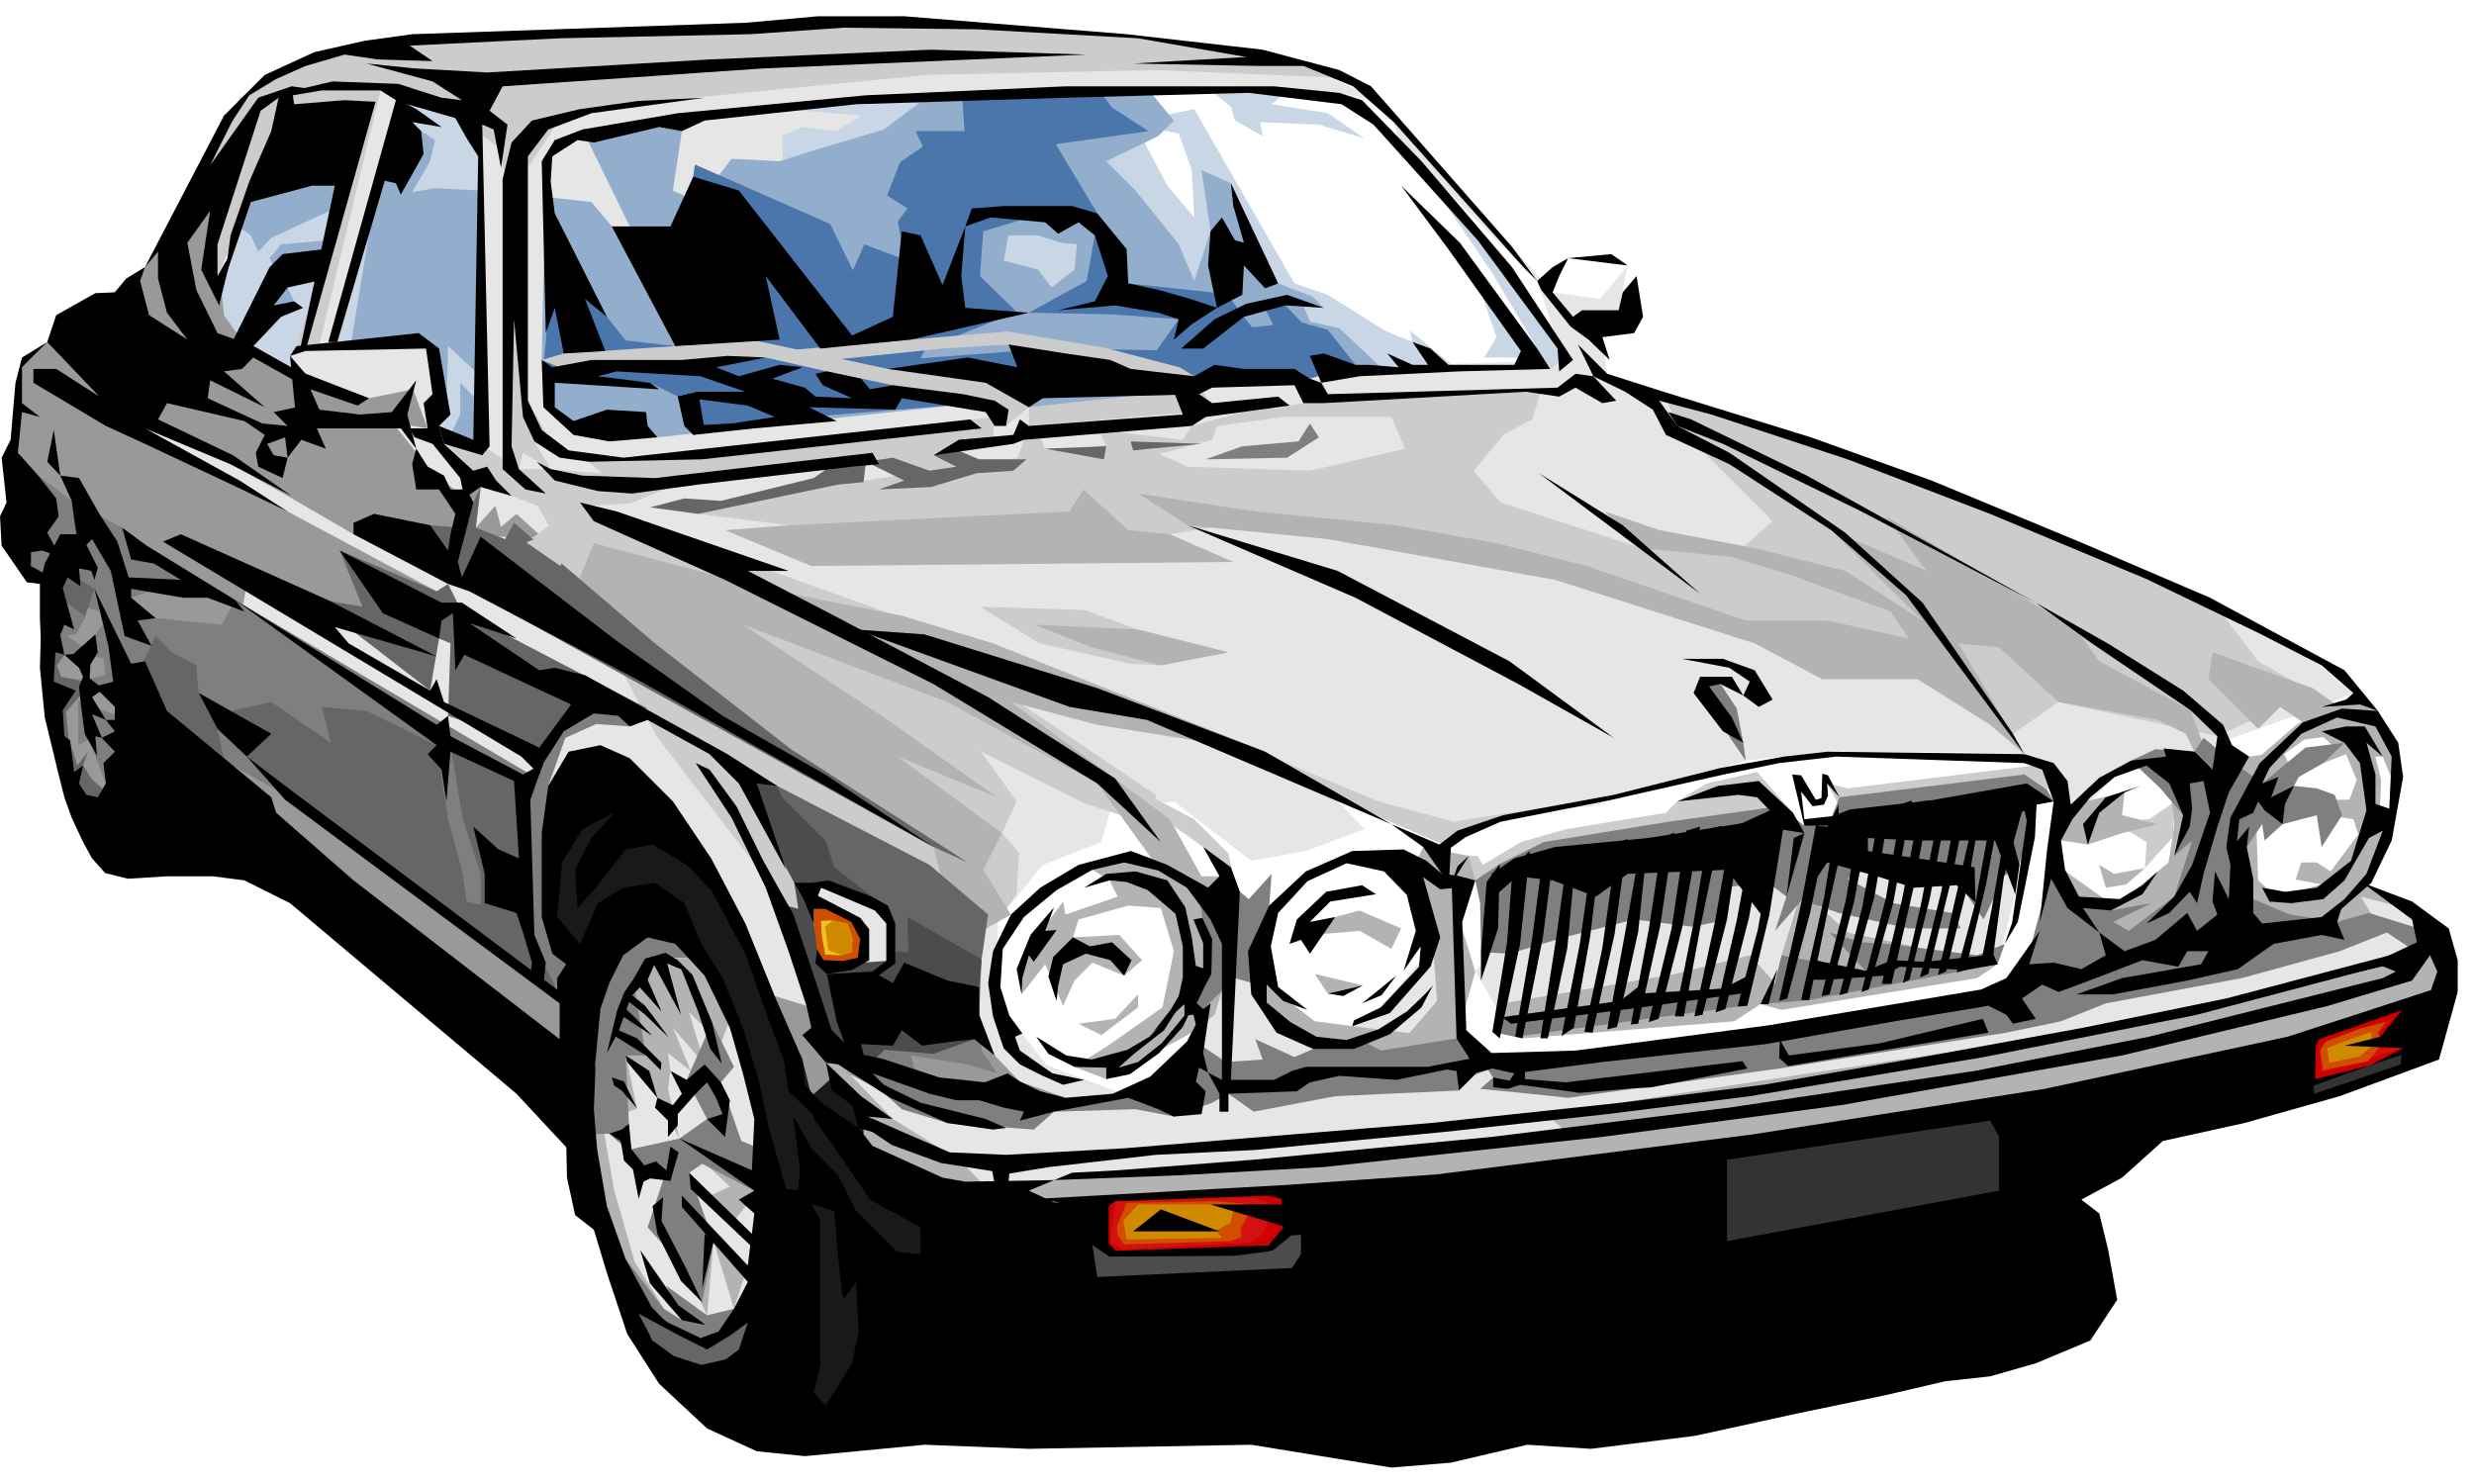 <svg xmlns="http://www.w3.org/2000/svg" width="481.109" height="288.634" fill-rule="evenodd" stroke-linecap="round" preserveAspectRatio="none" viewBox="0 0 3037 1822"><style>.pen1{stroke:none}.brush1{fill:#ce0001}.brush2{fill:#d3110e}.brush3{fill:#d14d00}.brush4{fill:#d08a00}.brush5{fill:#333}.brush6{fill:#e6e6e6}.brush7{fill:#ccc}.brush8{fill:#999}.brush9{fill:#7f7f7f}.brush10{fill:#b3b3b3}.brush11{fill:#666}.brush13{fill:#c9d6e6}.brush14{fill:#93adcd}.brush18{fill:#000}</style><path d="m1580 1464-224 9v61l19 6 182-11 28-26-5-39z" class="pen1 brush1"/><path d="m1369 1475-5 37v14l14 8 156-8 13-8 8-12 2-29-16-6h-41l-131 4z" class="pen1 brush2"/><path d="m1383 1477-12 29 1 11 8 11 131-4 13-5-1-11 11-19-7-11-34-3-110 2z" class="pen1 brush3"/><path d="M1486 1479h-89l-18 20 4 23 117-2-7-9 18-10 3-16-28-6z" class="pen1 brush4"/><path d="m2832 1332 4 16 126-41-6-18-49 19-75 24z" class="pen1 brush5"/><path d="m926 1654-122-19-59-142-25-297 195 27 56 287-45 144zM389 445 258 223 83 456l217 323 312 212 314 213 89 86-50-297-442-528h-34l-100-20zm579 895 131-92 186 106 165-3 27-130 50-34 109 97 24-24 35-23 73-86 32 128 22 28 296 5 393-113 394-113 78 46-19 55-267 81-346 61-492 75-526 39-87 19-217-19-61-103z" class="pen1 brush6"/><path d="m2229 1043-359 75-59 75 33 56 304-32 304-33 22-86-10-92-235 37z" class="pen1 brush6"/><path d="m1225 1130 55-68 72-28 11-39 78-11 95 73 67-12 72-27-33-34 142 25 61-8 108-11 190-56 100-11h150l92 3 42 42 17 38 72-72 78-11 78-28 89-32 28-12-56-45-100-55-380-146-380-146-6-45 20-33 11-55-34 41-58-8-97-109-106-122 17 50 167 167 33 97-167 6-111 14-105-60-422 16-423 16 120-140 165-42 131-111 149-30 251-5 136 8 59 14-70-33-103-25-367-42-412 11-259 6-134 61-64 25-116 197-120 92-11 164 2 175 12 88 44 154 201 17 389 328 407 116 282-117-99-37-30-39-32-30 2-109z" class="pen1 brush6"/><path d="m2666 987-28 19-44 3 41 25-2 32 36-40-3-39zm-874 64h22l6 11 47-28 56-16 122-20 14-14 36-22 62-14 44 50-376 85-14-2-19-30zm451-89 14 26 270-20-6-31-253 31-25-6zm-1119-92 195 86 14 31-190-95-19-22zm337-253 259 11 100 12 103 25-81-48-86-8 53-31 30-41 42-22 11-37-19 3-31 28-25 14-45 50-105 33-242 3 36 8zm78 303 153 64 92 25 139-22-134 33-8 21-112-48-130-73zm-215 11 142 75 42 42 6 28-37-36-153-109zM637 375l11 117 39 70-31-20 20 34-34-20-5 20-9-28-8-170 17-3zm111 215-25-23 120-11 378-44-2 28-48 11 3 22-53 14-58-20-176 14-139 9zm501-28 8-22 17-9 9 20 75-3-9-20 103 12 11-17 84-23 72 6-125 17-6 17-122 33-72 8-45-19zm14-62v23l200-17-22-25-169-3-9 22z" class="pen1 brush7"/><path d="m138 990-42-10-35-133 2-138 33-40-74-113 5-105 31-31 83-61 37-31 36-46 51-42-18 91 25 28 22 55 67 39 92 36 54-11 18 48-43-7 43 54 45 39 20-14-6 50 24-27 7 26 19-16 32 29-232-4-86-50-65-36-105-44 175 102 183 98-109 32-124-41-16 89 414 406v67l-282-145-281-144z" class="pen1 brush8"/><path d="m1203 745 73 45 112 25 37 2 83-16-111-28-66-24-128-4zm22 385-57-25-181-45 9 65-22-2-168-219-51-96-109-142 66-49 374 134 334 226-19 32-68-22-133-70 48 67-18 39 21 24-3 51-23 32zM1633 95l-214-9-281 6-287 28-161 22-64 97-14-58-95-70h-50l-75 312-28 2 84-289-95 3-86 200-7-41 6-64-17-20 45-94 112-59 86-16 423-17 195-8 184 16 89 6 203 33 47 20zm-197 561 66-11h212l256 67 234 72 167 17 100 100 56-39 195 42 77-36 76 2-103-58-59-78-161-69-237-87-144-55-129-42 17 42 117 117-50 44-134-39 23 28-173-56-33-39 83-100-292 17-81 17h189l17 39-117 27-150-5-70-31-214 31-145 22-172 36 111 14 468 11z" class="pen1 brush7"/><path d="M692 1251 320 973l11 42 364 292-3-56z" class="pen1 brush8"/><path d="M701 1223 364 984l-89-50-125-114-23-68-25-7-64-50-5-50 14-61 41 31 62 33 72 64-61 22 30 25 81 8 17-30 364 215 35-63 59-30 26 33-41-3-38 17-21 59 28 258z" class="pen1 brush9"/><path d="m951 1223 39 12 208 29 23 32 31 32 56 20-145 31-149-74 18 44-58 22-23-148z" class="pen1 brush8"/><path d="m757 1371 25-10-12-57 37 44 27 50-14-61 3-22-3-22 28 22-22-53 39 45-19-64 39 39 11-31-34-75-70 1-58 163 23 31zm180 83-83-36 42 39-28 13 33 29 36-45zm-61 70 25 83 17-53-42-30zm-8 91 8-91-11-9-53-16 56 116zm-128-233 14 80 25 87 36 58-31-8-78-219 34 2zm275-92 6 49 19 87 215 50 410-16 304-38 305-37 448-81 227-64 48-33-8-48-70 25-389 87-316 48-316 49 25 22-295 27-295 26-39 6-87 5-30-30-81-50-81-84z" class="pen1 brush10"/><path d="m1254 1221-2-42 53-72 3 16 64-22-10-20-21-13 47-23 87 31h22l8 125-14 45-28 22-66 36-39 21-39-15 41-26 67-47 14-69-16-53-40-3-61 17-7 22 57-3 28 31-22 19-39-16-22 22-14 31-22-51-29 37z" class="pen1 brush10"/><path d="m1324 1257 28 14 45-34v-16l-28 30-45 6zm315-131 30-8 51 22-12 25-39-22-58 5 28-22zm34 84-59-14 16 24 43-10zm19 54-78-10-59-45v22l23 37 94 37 116-30-96-11z" class="pen1 brush10"/><path d="m1734 1068 25 91 5 70-36 42 60 4 23-82-22-72 22-40-8-30-56-11-13 28zm-532 77 39-22-34-55 23-45-128-94 122 50-134-95-178-117 251 95 184 100 86 119 42-5-39-70-195-144 106 28 206 33-334-133-112-34-167-33-211-56-23 56 212 172 228 145 22 89 34 16zm67-378 72 28 84 22 83-16-111-28-128-6zM890 651l106 44 518-5-78-34-51-5-55-50-17 27-345 17-78 6zm507-45 61 39 172 17 279 50 245 78 83 44h117l89 56 42 36-81-136 50 5 73 67 122 22 34 17 11 22 22 22-27-73-112-60-28-39-111-67-123-72 50 67-117-50 112 111-95-61-111-28-117-22-67-23 45 45 111 11 72 22 123 45 22 33-100-22h-100l-195-67-111-28-123-22-173-17-144-22zm1375 289 27-27 28 19 48-17-36-25-123-44-5 33 61 61zm-123 117-44-11 3-28-66 15-12 44 33 5 42-14 44-11zm-72 50 8 28 25-4 23-20-38 7-18-11zm-47 4 55 39-33 4-22-43z" class="pen1 brush10"/><path d="m2591 1118 71-59 7-44-5-45 49 53-51 107-63 24-8-36zm179-99 2 62 22 20 56-15-32-6 7-21h19l17 11 33-44 34-15-23 75 43 28-50-13 17 28-65 19-89-19-16-90 25-20z" class="pen1 brush10"/><path d="M2859 982h25l9-24-13-32-28 11 12-21-12-11-23 3-25 18 9 19-37 34-29-39 14-11 15-2 43-37 42-27 36 2 22 8 17 56 3 35-14-35h-9l7 29-2 43-23 33-9-28-25-4-5-20zm-1014 250 211-36 92-23 31 34 8-34 25-80 56 52 184 39-25 17-240 39-26-7-32 21-260 21-37-8 13-35z" class="pen1 brush10"/><path d="m954 965 187 97 72 61-8 55-109-10-11-56-88-28-43-119zm-270 250L303 929l-59-78 39 22 50-11 73 50-11-44 55 5 86 42 14 91 17 62 6 39 61 14 50 94z" class="pen1 brush11"/><path d="m553 915 15 90 22 68v42l54 17-2-171-89-46zm109 3-112-39 3-89-14-6-11 64-97-75-67-42 81 14-28-69 119 50 14-9 17 34 228 119h-80l-53 48zm-493-92 36 47 70 61-8-39-23-44-3-34-30-16-20-20-22 45zm290-195 69 14 39 3 23-50-6 50 36 14 11-20 173 148 167 130 217 139-42-19-341-189-341-189-5-31zm339-8 59 8 172-36 31-3 3-25h-36l-28 20-114 28-45-3-42 11zm462-59h-58l-31-13-25 8 28 14-33 5-45-16-33 5 47 23-31 11 64-3 56-17 45-3 16-14zm98-16-75 3 72 13 3-16zm30-6 3 11 84-8-87-3z" class="pen1 brush11"/><path d="m1608 520-14 22-69 6-45 16 100-2 39-25-11-17zm210 649 35 2 67-20 86-22 72 9 42-9-8-39 59-6 22 17-14 42 33-38 45 16 86 19h64l-11-19-72-12-56-30 33-17 96 11 38 56 25-53 19-14 21-74 21-4-8-14-28-19-227 28-14 36-29-1-31-24-136 19-153 25-54 27-30 20 6 28 1 60zm14 98 28 6 273-37 12-27-301 40-12 18z" class="pen1 brush9"/><path d="m2179 1207-18 26 60-5 231-44 9-25-34 14-109-14-33-2-39-12 44 47-103-19-8 34zm-986-27 12-2-3 68 3 44 19 28-36-11-70-11 9 30 117 28 181-11 47-61 33 22 45-3-9-25 48 22 23-10 57-12 26 14 93-15 44 37-32 11-9 16-152 7-100 19-31-22-20 11-47 17-47-9-100 3-25 22-106-8-56-17-61-55 39-45 108-82z" class="pen1 brush9"/><path d="m1522 1095 11 9 28-31-3 39-14 97-28-8-39 38-23-6 33-37-15-95 50-6zm300 212 11 16-16 14 61 6 47 5 259-36 279-44 67-14 55-22 167-31 120-33 58-23 39 26v-31l-61-19-39 11-58-9-45-19-8-64 19-28 3 20 22-20 42-11 6 39 25-39-9-25-22-8-28-3 6-11 30-17 26-25-48 6-53 44-30-22-42-34-11 17-48-3-30 14 36 34 28 33-11 50 22-19-22 69-56 42-19-11 47-23-50 9-39-17-31-44-28 105-52 73-309 36-310 36zm276-439 45 66-3-22-8-42-20-30-14 3v25zM777 1203l16 93h-25l4 84 3 31 59-13 34-24-25-48 31-71 27 55-16 19 25 72 22 9-6 52-64-33-16 11 30 84-14 75-50-73-17-19 23-70-27-6-43-39-28 1 11-184 70-75 61 42h-61l-24 27z" class="pen1 brush9"/><path d="m901 1607-33 8-50-36 19 42-22-14-47-61 29 68 49 29h38l17-36z" class="pen1 brush9"/><path d="m946 1596-31 83-69 17-45-50-31-50 76 47 27 3 73-50z" class="pen1 brush11"/><path d="m1202 1212 3-34-91-52 1 43-19-1-8 12-32 2-43 4-7-13-7-39-3-40 12-4 45 8 32 14-61-47-10-32-54-54-6-14-36-18 17 62 40 75 5 32-15-4 49 160 56 32 16-15 60 5 50-18 6-30v-34zm139 317-11 67 300-8-32-91-36 39-202 2-19-9z" class="pen1" style="fill:#4c4c4c"/><path d="m1399 164 34 64 33 39-3-58-16-45-25-5 5-17 39-8 123 214 41 14 70 44 34 14-3-14 61 50-128-8-337-20 17-253 55-11zm112-33 5 17 34 19-3-17 72 3 56 17-45-31-69-11 17-14-92-3 25 20zm311 308h56l-14-22-47-61 20 58-15 25zm-63-211 72 106 56 94 16 25 17-11-17-44-92-123-52-47zm-602-105-156 2-36 9 92 8-30 19-42-5-25 11 2 64 195-108zM272 359l3 28 19 27 67 39-5-16 8-12 61-205-103-3-25 33-25 109zm226-242-12 139 101-8V136l-89-19zm36 386 2 31 45 6 3-134-53 8 3 89zm-131-83h28l33-200-61 200z" class="pen1 brush13"/><path d="m342 342-11-25 14-17 58-5 8-39-78 36-16 17-9-20-16-11 30-61 109-8-34 125-44 19 8 17-39 11 20-39zm245 117-37-34-2 73-25-70-92-8 33-200 53-59 17 11-6 26-22 38 28-5 56 3-3 225zm80-114-2 97 16 58 31 34 95 3 389-42 67 5 317-35 115-14-51-48-36-8-8-20 25 3-14-14-42-16-58-123-36-16 11 75-20 61-19-45-53-66-36-36 64-31 19-19-28-34-272 3-56 42-84 25-44 14-59-3-41 53-31-14 11-73-28-5-94 3 61 125-25-6-25-30-56-6-3 103z" class="pen1 brush14"/><path d="m1024 1321-28 25-11-45-70-147-72-120-100-52-65 58v105l28 34 109-53 70 92 50 175 53 350 75 6 58-139 72-84-133-108v-61l-36-36z" class="pen1" style="fill:#191919"/><path d="m2081 1557 11-145 407-55-6 155-412 45z" class="pen1 brush5"/><path d="m1347 262-51-85 114-16-45-29-12-16h-172l3 45h-60l9 19-28 19-16 41 25 16-12 16 9 47-50-19-14 32-28-57-166-73-2 15-22 208-61-7-23-29-54-63-16 41-9 93 132 10 34 17 19 47 165-24 159-13 63 6 26-15 208-4 18-22 118 3 56-17-34-43-32-9-20-21-28-2 13 26-26 3-10-13-21-28-121-13-41-59-10 56-71 39 102 2 82 6-27 38-131-2-159 12 6-12 112-45-45-44 4-55 73-22h67z" class="pen1" style="fill:#4a76ab"/><path d="m553 534 12-25v-39l27 28-11 42-28-6z" class="pen1 brush14"/><path d="m1238 289-6 31 42 11 17 22 28-22 3-31-20-2-28-9h-36z" class="pen1 brush13"/><path d="m1263 500-44-37-129-10-192-41-69 13-137 9-27 8 41 17 84-11 150-9 75 17 81 17 47 15 70 10 22 25 28-23z" class="pen1 brush7"/><path d="m969 430 61 11 127-13 81-5 104 33 99 25 49 22-24-41-18-11-92-24-119-20-119 10-149 13zM676 576h-39l-56-36-45-6 45 44 47 31 32 12 18 32-32 13 42 29 13-35 28 7-12-23 54 12-48-35 51-3 67-28-165-14z" class="pen1 brush7"/><path d="m99 854-18 20 3 32 11 34 13-17-6 17 11 17 21 19-28 14-41-101-1-97 15 12-9 13 5 14 26 5-2 18zm17-131-13 38-20-16-16-24 14-20 35 22z" class="pen1 brush11"/><path d="m130 962-21-54-13 7v-54l55 20-21 81zm-20-129 19-4-2-21-16-2 6-27 10-13 23 54-13 27-27-4v-10zM72 733l33 24-11 21-12 3 21 14-7 16-28-10 4-68z" class="pen1 brush9"/><path d="m2964 1233-137 48 7 48 70-19 52-21 8-56z" class="pen1 brush1"/><path d="m2855 1279-7 11 1 27 101-30h-86l52-14 19-21-80 27z" class="pen1 brush2"/><path d="m2897 1263-42 16-7 11 4 24 55-11 18-22-6-13 9-13-31 8z" class="pen1 brush3"/><path d="m2911 1267-34 12-20 8 2 18 38-8 15-13-1-17z" class="pen1 brush4"/><path d="M999 1106v28l4 32 10 20 43-4 5-41-14-16-48-19z" class="pen1 brush3"/><path d="m1022 1130-14 1 1 19 4 22 21 1 12-4 1-17-6-18-19-4z" class="pen1 brush4"/><path d="m1022 1130-14 1 1 19 4 22 21 1-17-6-4-29 9-8z" class="pen1" style="fill:#edc322"/><path d="m116 723 17 70 6 44-23 6 25 25v16h-11l11 14-16 8 16 17-14 14 3 25-10 17-14-3-9-14 5-22-11 8-5-39-7-5-2-32 16-24-27-11 2-36 11 3-5-24 5-13 12 6-14-51 6-13 16 11-2-22 15 3 4 11 4-15-14-28 7-7 23 39 17 80 33 12-17-31 22-3-30-25v-11l64 11h30l45 17-11-14-109-67-30-22 11 39 28 5 33 20-64-3-14-44-22-34-25-44-23-3 14 31 3 22 3 19H74l-19 36-6 25v42l1 25-1 36 6 61 15 62 9 36 9 25 14 30 11 20 16 18 28 7 48-3h56l39 5 56 28 278 234 67 72 28-53 2-52-297-229-95-83-6-19-128-106-27-61-17 3-45-92z" class="pen1 brush18"/><path d="m695 1396 1 50 10 46 23 18 16 53 25 75 39 61 59 55 61 28 59 6 147-14 128 5 273-5 172 28 73-6 94-22 78 5 128-16 128-28 106-22 73-17 55-6 56-16 67-28 33-50-11-61-11-45-22-17 50-27 50-45 100-22 117-33 122-45 23-83v-39l-11-39-45-33-61-23 61 45 6 28-83 39 99-23 9 20-8 23-70 23-4 14 39-13 1 47-40 21 38-13-1 12-106 36-1-10 70-25-68 17 1-47-389 107v77l-334 62v-100l-540 55-5 39 22-6v28l-11 17-239 11-6-39h20v-56l-231 12v55l-51-5-5 100-34 61-39 50-105-78-35 8-34-11-26-19-17-33 50 27-34-35-32-59-23-65-12-70-4-49-34 34z" class="pen1 brush18"/><path d="m1319 1488-189 19-62-34-47-69-22-30-3-28 58 39 17 22 86 39 28 5 109-2-31 13 56 26z" class="pen1 brush18"/><path d="m1356 1522 14 14 187-7 18-21-2-36-16-4-188 7-15 11-80-14 305-17 185-13 387-49 359-56 298-64 176-57-26 21-111 39-18 36-372 89-14-25-323 48-164 69-371 24-23 19-47 6-153 1-21-14 15-7zm-338-157-30-33-3-31-34-78-36-89-42-80-47-70-53-53-36-16-39 8-25 42-8 58v103l13 45 17 13-11 17v14L361 973l-58-44 47 53 337 250v58l42 33 8-84 11-32 17-34 30-22 34 8 36 39 31 64 16 56 14 56-3 63-89-39 92 64-19 11 19 17-3 25-77-75 2 20 73 69-3 25-81-86v14l81 92-17 33-19 28-22 8-40-19-36-25 50 41 34 17 28-17 22-16-11 33-25 19 133 92 17-22-33-36 8-34v-177l-19-37-23-2-22-78-11-53-20-67-25-61-27-44-20-48-36-25-39 6-31 19-22 50-28-33 6-67 25-41 39-20-28 31-20 39 3 47 20-22 39-50 33-6 42 25 30 31 42 78 28 80 19 50 6 39 47 45 3-20z" class="pen1 brush18"/><path d="m1121 1557-36-36-34-34-22-44-33-33-22-39 8 66-3 36 45 14 5 59 6 50 16-22 3 61-8 39-45 72 78-3 42-186zm-107-252 7 34 25 18 8 28 17 5 24 16 60 22 63 10 5 25h14l2-22 49-8 131-15 122-6 231-22 201-22 175-22 287-48 262-52 242-64 2-11-208 55-176 36-186 34-206 36-175 22-234 25-231 19-145 12-145 8-69-3-51-22-50-22 31 3-39-28-43-41z" class="pen1 brush18"/><path d="m1294 1449 156-6 175-10 342-37 293-39 345-61 253-61 103-31 22-31-64 11 22 9-16 8-287 72-214 42-301 45-292 36-292 28-167 13-56 3-22 9zM854 937l44 67 42 86 28 78 22 67 6 27-11 9 29 34 15 2 64 41 70 31 56 8 16-2-25-11-80-20-45-22-14-14 70 25 33 8h28l30 9 25 5-5 11 42-11 91-17 37 14 19 9 34-3 5-28-12-12 4-17 11 6-6-24 9-61-9 7-8-7 10-21 8-15 1-43-12-26-11 2 12 29v31l-9-3-5-35-8-37-22-33-39-11-36 3-27 17 31-9 21 2 26 10 34 29 9 40v38l-5 23-10 17-22 28 39-35v14l11-1 3 12-11 21-45 43-46 21-58 5-31-8-25-12-15-10-28 11-56-6-70-23-34-7-28-28-22-67-25-75-37-66-33-67-33-45-17-8z" class="pen1 brush18"/><path d="M999 1134v-18h14l32 16 11 21-3 23-18 4-24-1-8-13-2 17 14 13 31-5 21-12v-38l-11-14-52-27 4-10 66 28 14 16v46l-17 13-21 7 28-2 21-15v-49l-9-22-20-11-53-20-20 3h-22l11 19 13 31zm412 139-27 16-44 12-31-5-37-23 15 21 32 16 39 1v14l29-6 36-26 29-32 10-21-8 7-28 34-29 23-24 7 19-17 37-29 19-30-37 38z" class="pen1 brush18"/><path d="m1331 1326-39-8-40-28-6-17 9-4-16-22-11-35 3-47 26-39 40-33 44-25 39-9 42 10 35 21 29 39 14 30v167l-17-9 14 26v22h11v-22l84-3 16-11 36-8 70 5 78-16h-189l-17 5-22 11h-53l11-231-11-30-34-25 20 36-14 14-50-28-45-17-64 17-47 28-36 33-22 45-6 39 6 41 13 39 20 20 28 14 25 11 26-6z" class="pen1 brush18"/><path d="m1759 1210-14 27-39 33-44 18h-50l-45-20-31-47-4-53 26-56 45-42 57-25 63-2 28 14 19 16 18 2v15l-20 2-21-15 8 28 13 46-12 36-50 57-46 16 2-7 33-16 47-50 2-25-21 30 15-49-11-44-28-29-46-10-48 22-36 39-9 41 9 50 36 28-30-11-20-20v22l29 24 32 18 37 4 39-13 35-22 22-21 10-11z" class="pen1 brush18"/><path d="m1770 1073-23-33-39-28 59 25 22-17 56-19 136-25 131-33 78-14 53-6 242 3 36 11 17 22 4 29 35-33 39-21 43-5-3-10 38 4 22 22 6-41-33-32-121-82-69-50 90 51 91 57 49 42 11 25 21 14-25 44-14 42-17 58-8 36-9-14-25 26-28 13 34-33 22-39 22-64-8-39-17 3 3 31-3 22-19 36 11-50-17-39-28-22-39 14-30 25-22 27-14 26 5 36 17 33 50 3 28-17 19-17-19 28-39 20-34-3 20 30-39-30-20-36-14 53 9-89 8-59-14-39-22-8-231-8-70 8-68 14-142 32-132 26-43 19-18 13-2 38-9-6z" class="pen1 brush18"/><path d="m1803 1051-14 13-7 20 6 191 16 25-52 10 36 5 3 24 22-22 19-5 27 6 108-14 201-22 158-28 115-19 22 11 8 11 28-6-17-25 25-17 20 9 30-11 73-28 44 8 11-19h26l-9 16-97 17-56 20h45l91-17 62-14 44-31 59-11 28 6-9-22 9-28-28 22-73 8-11-13v-42l-8-39 3-25-14 17-14 8 5 22-2 42-17-34-3 37 6 16-25 20-12-22-39 33-38 14-31-23 8 28-30 17-34-8-30 2 13-41-41 58-31 14-261 44-237 31-103 3-31-28-5-133 16-51-23-6 15-24z" class="pen1 brush18"/><path d="m1818 1204 21-64 2-79-16 22-7 86v35zm23 71-9-8 18-110 7-93 21-19-12 114-25 116zm54-230-14 106-21 122 9 2 25-124 13-101-12-5zm30 0-15 109-19 121h9l24-111 11-121-10 2zm31-4-17 120-22 111 15-10 20-112 14-116-10 7zm29-5-18 128-22 103 10 1 27-121 16-117-13 6zm30-4-20 113-22 119 12-3 26-117 12-115-8 3zm40-10-14 8-17 111-22 117 9-1 27-120 17-115zm-31 233 28-115 18-120 17-5-22 124-29 112-12 4zm32-7 22-110 20-120 15-4-26 126-20 108h-11zm24 0 10-2 30-117 18-118-12 3-21 119-25 115zm26-5 12-4 29-112 22-123-14 2-23 124-26 113zm27-7 12-1 27-112 19-118h-9l-24 136-25 95zm82-213-13 6-9 72 22-78zm-54 210h10l11-43-21 43zm23-4 10-3 28-105 22-106-15-1-17 91-28 124zm45-215h-14l-15-63 11 1 18 30 7-2 1-30 7 2 14 27-15-17 1 15-5 11-14 2-14-18 4 34 35-4 7-14v26h-28z" class="pen1 brush18"/><path d="m2271 994-16 12-16 97-28 125h10l25-121 25-113zm-35 229 10-2 30-114 20-106-13 1-17 103-30 118zm22-1 10-3 33-118 18-104-12 1-21 116-28 108zm27-4 9-3 30-106 23-126-12 4-20 116-30 115zm25-10h12l27-118 20-107-11 1-23 120-25 104zm26-1 8-4 25-100 23-121-9 1-25 128-22 96zm21-7 10-4 30-123 18-91h-11l-21 113-26 105zm22-3 10-4 26-104 20-114-7 7-28 123-21 92zm23-3 11-3 25-105 21-114-10 4-24 132-23 86zm29-7 21-3-5-12 13-96 24-86 4 18-18 125-9 26 16-27 21-104 2-40v-12l-18-4-12 3-6 31-19 110-14 71zm-600-114 28-19 50-14 114-11 115-18 46-21 17 8 14 25-31-5-22 105-42-55-122 5-39 28-53-20-44-5-31 28v-31z" class="pen1 brush18"/><path d="m2212 1105 31-46 61 17 45 14 53-3 23 21-1-43-50-8-81-12v-16l56 3h100l25 66 5-36-15-56 36-18 21-4-33-22-119 21-98 11-21 8-21 41-17 62zm351-68 14-39 31-25 19-8-42 14-28 33 6 25zm170 3 5-36 36-67 53-50 48-17 44 3 25 39 6 42-14 78-25 52-39 34 6-14 27-31 20-53-17 9-30 52-26 23-39 5-27-2-9-17 28 5 39-5 42-33 19-62-8-58-19-25-28-14 30-6h23l22 37-20-17 11 39v36l17 6 3-64-20-37-47-11-44 20-39 42-9 19 20-8-9 25 28-14-11 22-3 25-22-17-8-11-6 14-17 8-5 45-11-11zm186-167-41-50-165-89-161-69-181-75-148-53-181-56-69-22-36-36 19 39 39 19 106 28 167 55 175 67 192 80 139 67 76 39 39 34-9 8-30 9 47-3 22 8zm-760 86-50 6-50 19 75-8 23 3 25 26 19-7-42-39zm-576 200 9-30 36-34 44-8 17 11-56 9-25 25 31-6-31 45-11-17-14 5zm89 73 24-10 18-24-42 34zm-657-36 12 58 19 53h17l-6-25 39 2 11-19 25 19 36-5 28-3 25 20-19-50v-34l-39-8-53-22-14 25-25-14-56 3zm-50-128-58-106-36-36-76-42-22 8-14-13-30-3-37 22-25 39-5 14-22-22-440-264 22-9 181 81 133 69-125-36 17 20 100 58 8-14 9 28 117 56 39-53-131-61-11 19-3-70-14 9-3 22-69-31-53-77 125 64h25l67 44-58-19 86 58 19-3 37 9 175 97 61 39-25-3 36 106z" class="pen1 brush18"/><path d="m667 1209 3-27-14-34-5-166 16-45-25 14-89-47-3-25-14 11-247-153 247 178-11 11 17 19 6 39 5-61 78 36 6 95-25-11-31-28 14 58v36l39 12 8 24 11 37-2 16 16 11zm479-169L787 837 576 726l-26-9-116-61v-14l25-11 69 14 22 31 3-20 6-25-20-30h-28l-5-31 5-19-19-25H389l-25-6-8-83 19 22 78 30-14 9-58-20 11 25 50 6 39-3 30-39-11 42 11 42 14 22 20 11 8 17h20l8 16-19 73 5 19 23-50 167 128 130 92 126 72 133 89z" class="pen1 brush18"/><path d="m356 437 8-12 150-16 25 19 14 81-14 14 6 22 36 33 17-5 11 17 19 19-38-11-20 14-5-25-34-42-22-8-6-11h22l-5-31 11-11-8-56-148 3-19 6zm898 784-6-31 17-42 29-34-11 29 14-1-28 39-6-8-8 28-1 20zm43 8-10-30 6-24 24-24 21 11 27-5 24 22-9 19-17-19-30-8-28 13-6 26-2 19zm333-9 19 3 24-13-43 10zm-205-186-78-72-201-122-256-128-161-72-17-23 45 11 211 73h-50l106 55 189 100 156 100 56 78zm556-128-128-94-211-111-184-56 206 89 200 106 117 66z" class="pen1 brush18"/><path d="m1708 1012-300-128-95-16-262-95 84 6 212 66 206 78 155 89zm763-111 14 25-145-195-92-80-125-81-78-36-16-31-34-22 36 3 28 39 64 33 142 98 95 86 111 161z" class="pen1 brush18"/><path d="m2499 740-281-156-142-69-28-9 11 17 56 22 170 83 214 112zm-412-11-198-148 103 64 95 84zm53 183-25-14-36-47 8-20h39l14 23-28-14-14 3 28 38 14 31z" class="pen1 brush18"/><path d="m2140 854 19 14 17-9-22-36-39-14h-50l58 11 25 17-8 17zM49 717l-16-2-31-45-2-36 8-17-6-55 11-22 6-70 8-31 31-19-31 31v44l22 17-22-6-5 50 25 28 22 28 3 22-14 20 16 30-22-8-14 2v17l25 14-14 8z" class="pen1 brush18"/><path d="m74 584-16-17 8-39 8 56zm-5-131H41v17l89 53 48 22 119 56 56 27-59-38-116-64 105 44 75 39-72-50-92-44 11-20 95 22 25 17-11 22 3 17 30 14 6-25-17-3-8-14 22-8 3 25 17-22 30 11-11-25-25-26-28 6 17 17-31-3-67-31 3-22 67 33-50-44 22-3 14-14 50 28v-14l-50-28-44-16-26-53-11-58 28-39-11 72 22 44 17-69-19 33v-39l53-164 22-16 53-9-37-5-41 14-59 83 36-72-19 11-97 186 16-19v33l11 42 25 33-47-30-11-42 6-17-23 14-14 17-24 1-48 27-11 33 64 67-53-34z" class="pen1 brush18"/><path d="m276 342 32-94 75-20h28l-42 198 6 5 86-306-38-2-62 5-3-22-16 14-9 41-27 62-23 66-7 53z" class="pen1 brush18"/><path d="m285 420 46-92 16-16 50-6-8 39-36 8-17 22 25-5 11 8-27 11-34 36-26-5z" class="pen1 brush18"/><path d="m545 545 47 14 9-11-9-395 14 6 9 47 8-53-22-17 16-30 320-22 396-17-190-6-272 12-273 16-89-5-59-6 81 22 36 23-25-3-53-17-81-3-38 9 25 2h72l19 12-83 297h11l86-292 59 17 14 25 14 22-6 348-42-17 6 22z" class="pen1 brush18"/><path d="m464 220 22 5 6 14 28-50-3-28-11-11 36 6-31-22-11-6-36 92zm153 0v356l28 25 25 5-33-30-9-28 3-156 11 120 14 30 31 20 36 5 139-3 343-38-14-11-426 47-67-9-33-25-17-36V192l25-33 53-20 139-19-82 4-71 10-59 14-25 27-11 45z" class="pen1 brush18"/><path d="M1235 523h-14l-11-17-103-17-8 14-106-3 34 17-101 9-75 8-11-11 58-3 53-8-33-14-86-11 25-6h58l-55-19-103-6-23 6 64 8 11 8-128-8v30l23 17 41-14 48 3 2 17 12 14-59 5-44-8-37-34-2-58 13 9 48-9h111l56-5 47 2-61 12 28 11 50-14 28 3-37 14 40 11 13 11 45 2-36-16-9-14 14-3 42 9 11 13 28-5 86 11 39 8 17 11-3 20zm390-28h-25l-11-22-101 3-16 8-192 5-17 11-53-30-120-17 98-14 61 12-11-28 70 11 55 8 25 11 78 9 25-14 36 5h62l19 12 14 5 8 14 282-8 22-17 22 3 28 30-17 3-33-19-20 11-41-6-248 14z" class="pen1 brush18"/><path d="m832 487 8 36 25 5-8-47-25 6zm-3-62-78-147h72l28-61 56 17 139 178 50-23 11-105 23 5 27 61 28-72-5 61 5 39 78 6-145 33-111 11-67-89 17 78-128 8z" class="pen1 brush18"/><path d="m743 431-51 3-11-56-11 31-5-211 16-26 34-13 117-20 231-22 245-11h256l80 8 28 9 73 75 111 130 75 114-17 14-2-28-98-133-128-142-39-25-114-14-225 6-257 8-186 20-28 13-28-5-80 19-20-3-31 20-2 31 5 39 64 127-27-22 25 64z" class="pen1 brush18"/><path d="m1185 278 31-11 67 6 16 14 25-14 20 16 16 50-16 31-45 11 70-6 53 9 25 8-6 25 22-19 31-20-33-11-39-11-37-8-2-42-36-44-31-9h-84l-39 3-8 22zm265 150h27l50-39 51-14 47 3-45-16-50 11-39 19-41 36zm172 42-14-33 17-3 39 14h17l36 3-14-17 31 14h19l-19-28 22 8 22 20h81l8-17-89-125-58-78 72 70 95 130 16 25-111 3-123 6-47 8zm-53-122-58-123 3 28 13 45-11-3-16-28-14 17-3 42 11 52 31-16 2-36 26 28 16-6z" class="pen1 brush18"/><path d="m275 142 50-50 61-28 62-14 58-8 409-14 89-8h106l273 22 167 19 94 25 39 20 173 197 31 42-17-17-159-178-50-44-61-25h-56l-153-3 139-8-133-23-198-11-164-2-114 8-234 5-184 9 28 19-67-2-41-6-48 14-36 16-33 20-31 47v-22zm1617 214-5-11 19-17 19-11 53-5 20 14-73-9-11 22-8 20 25 30 11-8h45l5-22 17-20 8 50-11 20-39 5 9 28-26-25-22-16-36-45zM244 851l23 44 36 34 30-28-89-50zm415-284 22 23 53 13 42 3 81-11 189-22 33-3-8-14-267 31-89-3-39-8-17-9zm604-44 189-14-11-28 31 3 16 11 81-8 14 11-103 14-17 11-206 17-13 5-98 14 31-19 67-6 8-19 11 8zm162 962-34 27h106l-72-27zm155-6h-94l111 33-17-33zm1369-239-27 33-44 11 72 3-1-47zm-1105 9 11 8 152-19 130-18 9-22-31 16-103 6 5-13-28 22-145 20zm373-46h26l70-5 19-11 81 4 39-7-5-12-84 9-40-2-33 13-62-13-11 24zm-384 120v12l18 2 15-5 45 6 28 4 57-5 32-2 117-23-6-9-217 26-50-4v-13l-13 6-6 9-20-4zm352-46-1 22 11 10 246-41-7-17-126 30-112 15-11-19zM862 1599l-26-26-29-58-6-34 13-11-2 29 29 56 21 44zm-45-429-25 7-15 26 35 39-17-39 8-18 33 61-17-63 19 8-6-12-15-9z" class="pen1 brush18"/><path d="m886 1306-12-51-24-58-18-18 25 63 15 46 14 18zm-114-87 20 16 29 39-29-28-20-16v-11zm29 53-21-22-19-18-4 11 44 29zm11 33-30-30-25-11-4 7 40 25 18 18 1-9zm-5 43-37-44-2-8 29 19 10 33zm-25 13-19-22-9-6-3-10 15 5 16 33zm-10 19 3 31 16 20 14-5 13 11 5-29 10 7-10 35-25-3-8 4-6 21-7-36-11-11-4-24-14-9 15-5 9-7zm94 247-29-6-39-45-12-41 47 68 24 17 9 7zm-1-320-22 19-20-11 14 28-11 14-19-9-3 12 16 16v20l12-14v-14l22-25 14-14 11 19 8 20-19 6 22 22 6-45-11-22-20-22zm0 208-3 67 14-58-11-9z" class="pen1 brush18"/><path d="m777 1203-11 16-9 24-12 50-2 58 2-58 14-26 16-44 20-20h-18zM117 779l-27 24-11 1 18 16 5 11-5 12 2 20 5 38 15 27-2-24 8 2-12-29 17 7-17-28 14-10-17-13 1-17 9-15-3-22z" class="pen1 brush18"/></svg>
